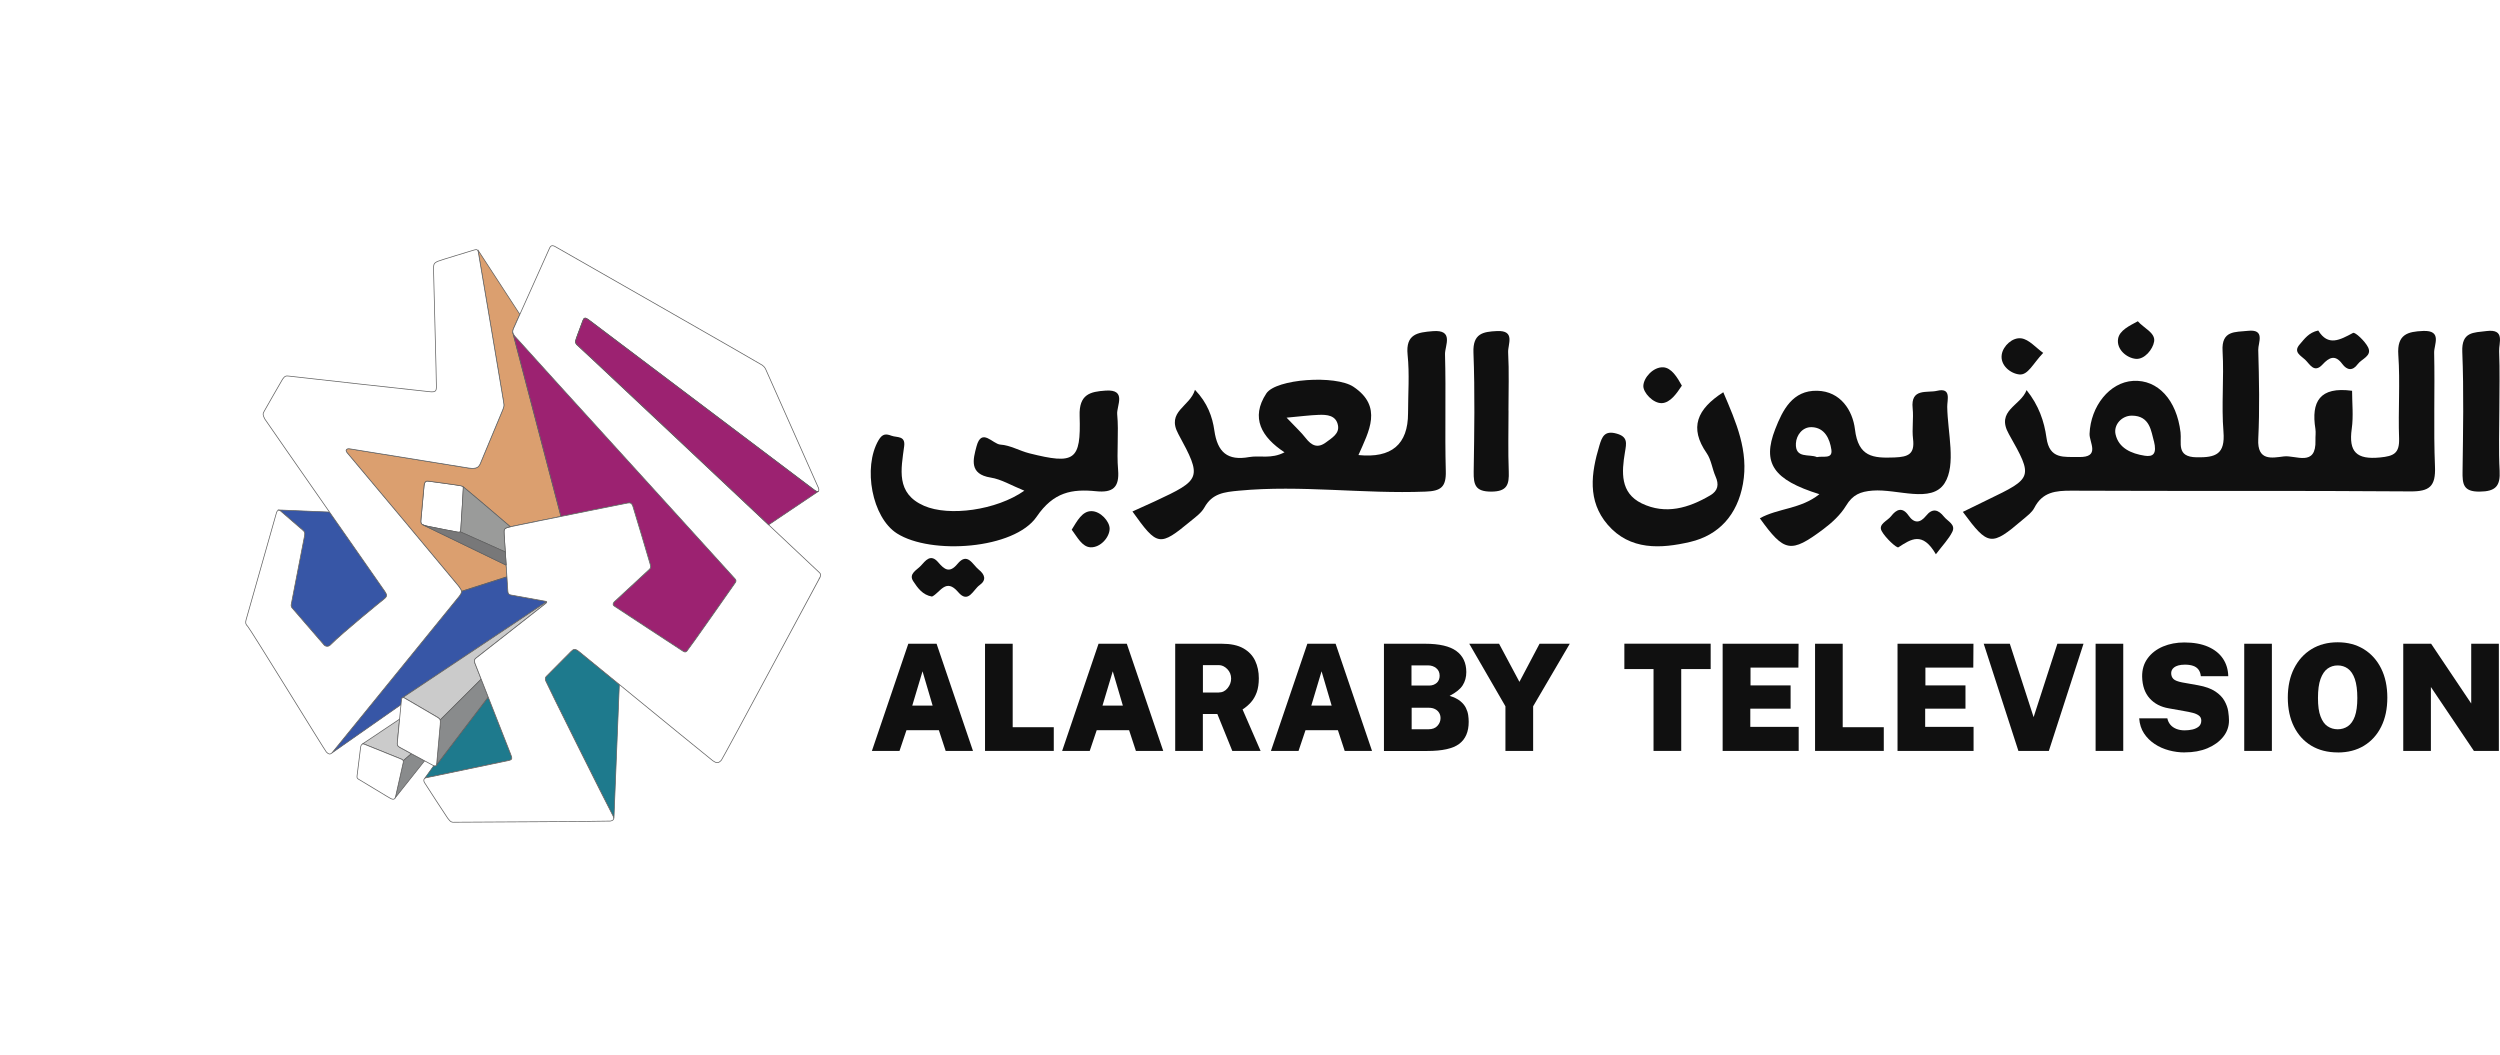 <svg width="173" height="73" viewBox="0 0 173 73" fill="none" xmlns="http://www.w3.org/2000/svg">
<g filter="url(#filter0_d_21469_15142)">
<path d="M27.192 52.629C27.098 52.652 21.645 53.788 21.49 53.821C21.447 53.83 21.412 53.846 21.387 53.867L21.43 53.806L22.021 52.986C22.032 52.99 22.043 52.993 22.052 52.995C22.103 53.01 22.138 53.005 22.164 52.987C22.164 52.987 22.164 52.987 22.165 52.986C22.177 52.977 22.187 52.964 22.194 52.948L25.783 48.235C26.469 49.979 27.291 52.068 27.312 52.124C27.446 52.467 27.49 52.562 27.191 52.628L27.192 52.629Z" fill="#1E7A8D" stroke="#5F5F5F" stroke-width="0.05"/>
<path d="M24.054 33.923C24.054 33.967 24.036 34.275 24.013 34.67C24.013 34.675 24.013 34.679 24.012 34.684C23.966 35.464 23.895 36.569 23.888 36.657C23.888 36.661 23.888 36.663 23.888 36.667C23.883 36.734 23.876 36.777 23.852 36.801C23.842 36.812 23.832 36.819 23.817 36.823C23.78 36.834 23.725 36.83 23.639 36.816C23.534 36.801 21.962 36.497 21.577 36.411C21.567 36.408 21.561 36.407 21.555 36.405C21.547 36.403 21.54 36.401 21.534 36.4C21.528 36.399 21.523 36.397 21.519 36.396C21.517 36.396 21.516 36.395 21.515 36.395C21.509 36.393 21.505 36.392 21.501 36.391C21.498 36.391 21.496 36.389 21.496 36.389C21.383 36.355 21.306 36.338 21.252 36.312C21.245 36.309 21.24 36.307 21.235 36.303C21.201 36.285 21.177 36.262 21.159 36.23C21.109 36.141 21.125 36.019 21.137 35.92L21.346 33.636C21.35 33.604 21.354 33.567 21.361 33.531C21.361 33.524 21.364 33.517 21.365 33.511C21.38 33.442 21.404 33.376 21.451 33.331H21.455C21.492 33.301 21.538 33.288 21.583 33.293C21.705 33.301 21.823 33.315 21.942 33.335C22.086 33.353 23.685 33.569 23.884 33.613C23.956 33.63 24 33.643 24.026 33.661C24.03 33.665 24.034 33.667 24.038 33.67C24.078 33.711 24.056 33.775 24.056 33.923H24.054Z" fill="white" stroke="#5F5F5F" stroke-width="0.05"/>
<path d="M30.818 35.737C30.795 35.743 30.771 35.747 30.748 35.751C30.213 35.86 29.692 35.966 29.22 36.06C28.673 36.172 28.194 36.271 27.842 36.343C27.838 36.343 27.834 36.344 27.831 36.345C27.685 36.375 27.561 36.402 27.462 36.422C27.453 36.423 27.444 36.426 27.434 36.428C27.43 36.429 27.426 36.43 27.422 36.43C27.398 36.436 27.376 36.44 27.356 36.445C27.355 36.445 27.353 36.445 27.351 36.445C27.337 36.449 27.325 36.451 27.314 36.453C27.052 36.228 26.789 36.003 26.526 35.779C26.526 35.779 26.505 35.759 26.502 35.758C25.683 35.054 24.859 34.358 24.032 33.669C24.027 33.665 24.023 33.663 24.019 33.66C23.994 33.641 23.949 33.627 23.878 33.613C23.679 33.569 22.08 33.352 21.936 33.334C21.817 33.314 21.697 33.299 21.577 33.292C21.532 33.287 21.486 33.3 21.449 33.329H21.445C21.398 33.375 21.372 33.442 21.359 33.51C21.358 33.517 21.356 33.523 21.355 33.53C21.347 33.567 21.343 33.602 21.34 33.636L21.131 35.92C21.119 36.018 21.103 36.141 21.153 36.229C21.172 36.261 21.195 36.284 21.228 36.302C21.228 36.302 21.241 36.309 21.246 36.311C23.172 37.243 25.098 38.174 27.025 39.106C27.044 39.389 27.061 39.665 27.077 39.914L23.927 40.923C23.92 40.824 23.856 40.72 23.735 40.565C23.586 40.372 16.199 31.526 16.038 31.354C15.972 31.285 15.945 31.226 15.945 31.177C15.945 31.166 15.947 31.155 15.949 31.146C15.97 31.069 16.069 31.031 16.197 31.055C16.358 31.082 24.127 32.344 24.445 32.389C24.721 32.428 24.894 32.409 25.008 32.35C25.185 32.259 25.23 32.074 25.322 31.863C25.349 31.802 26.603 28.805 26.731 28.489C26.805 28.315 26.843 28.212 26.859 28.13C26.879 28.026 26.864 27.953 26.843 27.808C26.776 27.388 25.139 17.663 25.094 17.441C25.089 17.419 25.084 17.399 25.078 17.382L25.088 17.326L27.972 21.755C27.728 22.3 27.555 22.682 27.537 22.728C27.493 22.827 27.472 22.908 27.487 22.993L27.477 22.998L30.814 35.735L30.818 35.737Z" fill="#DB9F6F" stroke="#5F5F5F" stroke-width="0.05"/>
<path d="M19.825 48.301L19.832 48.305C19.808 48.326 19.791 48.354 19.788 48.388C19.788 48.388 19.773 48.532 19.751 48.759L14.957 52.112C14.973 52.097 14.989 52.079 15.005 52.059C15.139 51.9 23.659 41.414 23.741 41.31C23.874 41.145 23.938 41.038 23.932 40.929V40.926L27.083 39.917C27.083 39.917 27.083 39.928 27.084 39.933C27.119 40.476 27.146 40.883 27.148 40.911C27.16 41.06 27.192 41.138 27.347 41.172C27.441 41.189 29.667 41.592 29.761 41.609C29.795 41.615 29.817 41.626 29.828 41.639L19.825 48.304V48.301Z" fill="#3756A6" stroke="#5F5F5F" stroke-width="0.05"/>
<path d="M34.858 47.369L34.485 56.607L34.467 56.599C34.457 56.512 34.4 56.411 34.345 56.31C33.973 55.623 29.82 47.293 29.759 47.109C29.699 46.926 29.759 46.849 29.821 46.788C29.883 46.727 31.419 45.179 31.519 45.081C31.697 44.914 31.78 44.854 32.084 45.102C32.114 45.127 33.324 46.115 34.858 47.369Z" fill="#1E7A8D" stroke="#5F5F5F" stroke-width="0.05"/>
<path d="M29.792 41.736C29.792 41.736 29.789 41.74 29.788 41.741C29.699 41.824 25.021 45.469 24.944 45.537C24.832 45.63 24.8 45.703 24.865 45.891C24.873 45.911 25.045 46.354 25.298 46.994L25.187 47.112L22.463 49.823C22.463 49.823 22.463 49.822 22.463 49.82C22.436 49.74 22.377 49.703 22.276 49.636C22.204 49.592 20.794 48.769 20.219 48.433C20.081 48.352 19.991 48.3 19.979 48.292C19.96 48.282 19.94 48.275 19.918 48.276C19.886 48.276 19.856 48.286 19.835 48.305L19.828 48.3L29.831 41.636C29.853 41.66 29.841 41.694 29.797 41.734L29.792 41.736Z" fill="#CBCBCB" stroke="#5F5F5F" stroke-width="0.05"/>
<path d="M25.785 48.235L22.195 52.948C22.212 52.914 22.218 52.868 22.224 52.817C22.224 52.81 22.226 52.794 22.229 52.769C22.229 52.769 22.229 52.769 22.229 52.767C22.23 52.748 22.233 52.724 22.236 52.694C22.236 52.694 22.236 52.694 22.236 52.693C22.284 52.166 22.463 50.186 22.467 50.108C22.482 49.967 22.481 49.882 22.461 49.822L25.184 47.111L25.297 46.998C25.408 47.28 25.533 47.599 25.668 47.94C25.698 48.017 25.729 48.095 25.76 48.175C25.768 48.195 25.776 48.215 25.784 48.237L25.785 48.235Z" fill="#898B8C" stroke="#5F5F5F" stroke-width="0.05"/>
<path d="M20.471 52.157L19.897 52.65C19.894 52.641 19.891 52.635 19.889 52.627C19.875 52.59 19.847 52.56 19.81 52.547L17.188 51.486C17.17 51.481 17.151 51.477 17.133 51.477C17.108 51.477 17.084 51.483 17.062 51.495L19.65 49.766C19.576 50.525 19.499 51.322 19.497 51.362C19.479 51.555 19.497 51.605 19.646 51.705C19.67 51.722 20.035 51.92 20.468 52.155L20.471 52.157Z" fill="#CBCBCB" stroke="#5F5F5F" stroke-width="0.05"/>
<path d="M21.38 52.65L19.32 55.245C19.346 55.205 19.363 55.149 19.381 55.08C19.425 54.903 19.883 52.864 19.898 52.781C19.908 52.737 19.906 52.691 19.894 52.648L20.468 52.155C20.768 52.319 21.104 52.5 21.379 52.648L21.38 52.65Z" fill="#898B8C" stroke="#5F5F5F" stroke-width="0.05"/>
<path d="M42.936 40.204C42.932 40.237 42.916 40.277 42.885 40.324C42.824 40.412 39.647 44.952 39.542 45.05C39.511 45.08 39.482 45.099 39.456 45.108C39.45 45.111 39.446 45.112 39.442 45.112C39.392 45.125 39.341 45.104 39.263 45.057C39.085 44.957 34.669 42.038 34.562 41.973C34.428 41.894 34.368 41.802 34.523 41.636C34.572 41.581 35.839 40.417 36.518 39.79C36.55 39.761 36.582 39.731 36.612 39.703C36.796 39.532 36.919 39.418 36.937 39.401C37.054 39.285 37.043 39.235 36.993 39.03C36.959 38.898 35.849 35.173 35.806 35.057C35.723 34.803 35.612 34.779 35.445 34.809C35.402 34.815 34.217 35.053 32.759 35.346C32.141 35.471 31.473 35.606 30.821 35.738L27.484 23.002L27.494 22.996C27.507 23.073 27.548 23.154 27.627 23.257C27.665 23.307 28.932 24.705 30.719 26.673C35.154 31.559 42.803 39.965 42.882 40.063C42.921 40.111 42.944 40.152 42.939 40.204H42.936Z" fill="#9C2271" stroke="#5F5F5F" stroke-width="0.05"/>
<path d="M18.75 41.222C18.737 41.299 18.675 41.377 18.535 41.483C18.512 41.5 15.727 43.752 14.855 44.634C14.792 44.698 14.706 44.73 14.615 44.722C14.527 44.714 14.446 44.668 14.395 44.595L14.392 44.591L12.197 42.051C12.175 42.019 12.16 41.983 12.152 41.945C12.142 41.906 12.142 41.866 12.15 41.826C12.276 41.179 12.863 38.157 13.031 37.29C13.056 37.163 13.072 37.083 13.076 37.062C13.095 36.964 13.093 36.883 13.058 36.813C13.058 36.812 13.058 36.81 13.057 36.809C13.041 36.777 13.018 36.747 12.987 36.719C12.907 36.647 11.473 35.402 11.4 35.346C11.36 35.316 11.322 35.303 11.288 35.303L11.273 35.288L14.804 35.435C15.146 35.924 15.484 36.409 15.81 36.877C17.336 39.066 18.592 40.868 18.625 40.915C18.708 41.042 18.763 41.13 18.75 41.219V41.222Z" fill="#3756A6" stroke="#5F5F5F" stroke-width="0.05"/>
<path d="M48.714 40.005C48.641 40.13 42.015 52.497 41.921 52.603C41.709 52.836 41.583 52.82 41.327 52.643C41.219 52.569 37.54 49.563 34.857 47.368C33.323 46.113 32.115 45.126 32.084 45.102C31.778 44.853 31.694 44.914 31.518 45.08C31.418 45.179 29.881 46.727 29.821 46.788C29.759 46.848 29.698 46.925 29.759 47.109C29.819 47.293 33.972 55.623 34.344 56.309C34.399 56.41 34.456 56.512 34.467 56.598C34.48 56.7 34.43 56.782 34.243 56.818C34.088 56.847 23.67 56.893 23.56 56.898C23.238 56.916 23.193 56.898 22.978 56.616C22.905 56.521 21.451 54.282 21.38 54.164C21.326 54.074 21.311 53.982 21.349 53.914L21.376 53.879C21.376 53.879 21.376 53.878 21.377 53.878C21.38 53.874 21.383 53.872 21.387 53.87C21.412 53.848 21.447 53.832 21.491 53.822C21.647 53.79 27.098 52.653 27.192 52.631C27.492 52.565 27.447 52.47 27.314 52.127C27.291 52.07 26.471 49.982 25.785 48.238C25.777 48.217 25.769 48.196 25.761 48.176C25.73 48.096 25.699 48.018 25.669 47.941C25.536 47.602 25.409 47.282 25.299 46.999C25.299 46.998 25.297 46.997 25.297 46.995C25.045 46.354 24.872 45.912 24.863 45.891C24.799 45.701 24.832 45.63 24.943 45.537C25.02 45.47 29.698 41.825 29.787 41.741C29.788 41.74 29.79 41.738 29.791 41.737C29.834 41.696 29.846 41.661 29.825 41.638C29.814 41.625 29.791 41.614 29.757 41.609C29.663 41.591 27.438 41.188 27.343 41.171C27.19 41.137 27.156 41.06 27.144 40.91C27.141 40.882 27.116 40.475 27.081 39.932C27.081 39.927 27.081 39.921 27.079 39.916C27.063 39.667 27.046 39.389 27.027 39.108C27.027 39.1 27.026 39.093 27.026 39.085C27.02 39.016 27.016 38.949 27.012 38.88C27.009 38.838 27.007 38.796 27.004 38.754C27.001 38.708 26.997 38.661 26.994 38.615C26.992 38.581 26.989 38.548 26.988 38.514C26.985 38.484 26.984 38.455 26.982 38.425C26.98 38.39 26.977 38.355 26.974 38.321C26.972 38.283 26.969 38.244 26.966 38.206C26.966 38.203 26.966 38.199 26.966 38.197C26.959 38.082 26.951 37.972 26.945 37.868C26.942 37.834 26.941 37.802 26.938 37.771C26.934 37.705 26.93 37.643 26.926 37.583C26.904 37.248 26.89 37.023 26.888 37C26.872 36.657 26.845 36.567 27.226 36.474C27.241 36.47 27.269 36.463 27.312 36.455C27.323 36.453 27.335 36.45 27.349 36.447C27.352 36.447 27.353 36.447 27.354 36.447C27.374 36.442 27.396 36.438 27.42 36.432C27.424 36.432 27.428 36.431 27.432 36.43C27.442 36.427 27.451 36.426 27.461 36.424C27.558 36.404 27.683 36.378 27.83 36.347C27.834 36.346 27.838 36.345 27.84 36.345C28.192 36.272 28.672 36.173 29.218 36.062C29.69 35.966 30.211 35.861 30.746 35.753C30.769 35.749 30.793 35.743 30.816 35.739C31.467 35.607 32.135 35.472 32.754 35.348C34.212 35.055 35.397 34.816 35.44 34.81C35.607 34.782 35.718 34.805 35.801 35.059C35.844 35.175 36.956 38.898 36.988 39.031C37.038 39.235 37.049 39.285 36.932 39.403C36.914 39.42 36.791 39.535 36.607 39.704C36.577 39.732 36.545 39.762 36.513 39.792C35.834 40.419 34.568 41.584 34.518 41.637C34.364 41.803 34.425 41.895 34.557 41.975C34.666 42.039 39.081 44.959 39.258 45.059C39.336 45.106 39.387 45.126 39.437 45.114C39.441 45.114 39.447 45.111 39.45 45.11C39.477 45.1 39.506 45.083 39.537 45.052C39.643 44.953 42.819 40.413 42.88 40.325C42.911 40.279 42.927 40.24 42.931 40.205C42.937 40.155 42.914 40.112 42.875 40.065C42.795 39.966 35.147 31.56 30.711 26.676C28.924 24.708 27.657 23.309 27.619 23.259C27.54 23.157 27.5 23.076 27.486 22.999C27.471 22.914 27.493 22.833 27.536 22.734C27.556 22.688 27.727 22.306 27.971 21.762C28.673 20.193 29.98 17.278 30.033 17.163C30.082 17.066 30.136 17 30.227 17C30.299 17.005 30.367 17.03 30.427 17.069C30.654 17.201 44.562 25.133 44.751 25.271C44.94 25.409 44.979 25.537 45.035 25.663C45.073 25.757 48.594 33.659 48.639 33.77C48.664 33.832 48.683 33.956 48.628 34.001L48.616 34.009C48.57 34.035 48.484 34.016 48.331 33.902C48.216 33.815 32.781 22.165 32.699 22.11C32.602 22.043 32.524 21.999 32.459 22.02C32.412 22.034 32.373 22.082 32.338 22.176C32.094 22.835 31.844 23.482 31.828 23.593C31.81 23.704 31.844 23.762 31.904 23.84C31.911 23.84 32.35 24.248 33.082 24.934C35.558 27.252 41.389 32.741 45.188 36.316C47.174 38.186 48.605 39.532 48.707 39.627C48.846 39.765 48.78 39.884 48.707 40.009L48.714 40.005Z" fill="white" stroke="#5F5F5F" stroke-width="0.05"/>
<path d="M19.901 52.783C19.885 52.865 19.428 54.904 19.384 55.082C19.366 55.151 19.349 55.207 19.323 55.247C19.319 55.252 19.315 55.257 19.311 55.263C19.311 55.266 19.308 55.267 19.307 55.268C19.307 55.27 19.304 55.271 19.304 55.271C19.257 55.32 19.183 55.325 19.047 55.264C18.963 55.232 16.924 53.978 16.824 53.93C16.724 53.874 16.691 53.819 16.707 53.703C16.724 53.587 16.929 51.876 16.947 51.772C16.963 51.612 16.997 51.556 17.046 51.512H17.048C17.048 51.512 17.06 51.502 17.067 51.498C17.088 51.486 17.112 51.479 17.137 51.481C17.156 51.481 17.173 51.485 17.192 51.49L19.815 52.55C19.851 52.564 19.879 52.594 19.893 52.63C19.895 52.638 19.898 52.645 19.901 52.653C19.912 52.696 19.914 52.741 19.905 52.785L19.901 52.783Z" fill="white" stroke="#5F5F5F" stroke-width="0.05"/>
<path d="M22.465 50.108C22.461 50.186 22.282 52.167 22.233 52.693C22.233 52.693 22.233 52.693 22.233 52.694C22.231 52.724 22.228 52.748 22.227 52.767V52.769C22.224 52.794 22.223 52.81 22.221 52.817C22.216 52.868 22.209 52.914 22.193 52.948L22.165 52.986C22.165 52.986 22.164 52.986 22.163 52.987C22.139 53.005 22.104 53.01 22.052 52.995C22.042 52.993 22.032 52.99 22.021 52.986C22.002 52.979 21.983 52.97 21.96 52.96C21.939 52.95 21.697 52.821 21.38 52.648C21.103 52.5 20.769 52.319 20.469 52.155C20.035 51.92 19.67 51.72 19.647 51.706C19.498 51.607 19.48 51.557 19.498 51.362C19.5 51.323 19.577 50.525 19.651 49.766C19.688 49.388 19.724 49.017 19.748 48.757C19.77 48.531 19.785 48.385 19.785 48.385C19.789 48.352 19.805 48.323 19.829 48.303C19.852 48.284 19.88 48.273 19.913 48.275C19.934 48.275 19.954 48.28 19.973 48.291C19.987 48.299 20.076 48.35 20.213 48.431C20.79 48.768 22.198 49.59 22.27 49.635C22.37 49.701 22.43 49.737 22.457 49.819C22.457 49.819 22.457 49.82 22.457 49.821C22.477 49.882 22.477 49.966 22.464 50.106L22.465 50.108Z" fill="white" stroke="#5F5F5F" stroke-width="0.05"/>
<path d="M26.864 28.132C26.848 28.214 26.81 28.317 26.736 28.491C26.608 28.807 25.354 31.805 25.327 31.866C25.237 32.076 25.191 32.261 25.013 32.352C24.897 32.411 24.726 32.43 24.45 32.391C24.131 32.346 16.361 31.085 16.202 31.058C16.074 31.035 15.975 31.073 15.954 31.148C15.952 31.158 15.95 31.169 15.95 31.179C15.95 31.228 15.977 31.287 16.043 31.356C16.203 31.528 23.589 40.374 23.74 40.567C23.861 40.723 23.925 40.825 23.931 40.925V40.928C23.938 41.039 23.873 41.144 23.74 41.309C23.657 41.413 15.137 51.899 15.005 52.058C14.988 52.079 14.972 52.096 14.956 52.111C14.956 52.112 14.953 52.114 14.952 52.114C14.835 52.223 14.73 52.191 14.582 52.037C14.479 51.93 9.307 43.5 9.134 43.334C9.017 43.223 8.962 43.112 9.029 42.892C9.061 42.781 11.105 35.568 11.129 35.492C11.166 35.37 11.221 35.306 11.29 35.305C11.323 35.305 11.361 35.318 11.401 35.348C11.474 35.403 12.909 36.649 12.988 36.72C13.019 36.749 13.043 36.778 13.058 36.811C13.058 36.811 13.059 36.813 13.059 36.815C13.093 36.885 13.096 36.966 13.077 37.063C13.073 37.084 13.057 37.165 13.033 37.292C12.864 38.159 12.277 41.179 12.152 41.828C12.143 41.867 12.143 41.907 12.153 41.947C12.161 41.984 12.177 42.021 12.199 42.053L14.393 44.593L14.396 44.597C14.446 44.67 14.528 44.717 14.617 44.724C14.706 44.732 14.793 44.699 14.856 44.636C15.727 43.754 18.514 41.501 18.537 41.484C18.675 41.379 18.739 41.301 18.751 41.224C18.764 41.135 18.709 41.047 18.627 40.92C18.594 40.873 17.338 39.071 15.812 36.882C15.484 36.414 15.147 35.929 14.805 35.44C12.642 32.337 10.36 29.059 10.33 29.003C10.181 28.721 10.175 28.639 10.286 28.451C10.353 28.335 11.489 26.337 11.555 26.238C11.704 26.022 11.793 25.995 11.999 26.027C12.172 26.056 21.623 27.101 21.79 27.112C22.122 27.135 22.188 27.057 22.2 26.824C22.21 26.531 21.996 18.752 22.001 18.647C22.012 18.293 21.994 18.215 22.311 18.077C22.438 18.016 24.694 17.337 24.822 17.297H24.823C24.862 17.284 24.903 17.277 24.943 17.274C25.01 17.274 25.055 17.305 25.083 17.387C25.09 17.404 25.095 17.423 25.099 17.446C25.144 17.668 26.78 27.393 26.848 27.813C26.869 27.958 26.884 28.031 26.864 28.135V28.132Z" fill="white" stroke="#5F5F5F" stroke-width="0.05"/>
<path d="M48.621 34.008L45.193 36.313C41.394 32.739 35.563 27.25 33.087 24.932C32.355 24.245 31.916 23.838 31.91 23.838C31.848 23.759 31.815 23.7 31.833 23.59C31.849 23.48 32.1 22.833 32.343 22.173C32.378 22.079 32.417 22.032 32.465 22.017C32.529 21.997 32.607 22.04 32.704 22.107C32.787 22.163 48.221 33.812 48.337 33.9C48.488 34.013 48.575 34.032 48.621 34.006V34.008Z" fill="#9C2271" stroke="#5F5F5F" stroke-width="0.05"/>
<path d="M26.889 36.999C26.891 37.022 26.905 37.248 26.927 37.583C26.931 37.642 26.935 37.706 26.939 37.77C26.942 37.801 26.943 37.834 26.946 37.868C26.953 37.972 26.961 38.082 26.967 38.196C26.249 37.874 25.533 37.553 24.815 37.231C24.537 37.107 24.261 36.984 23.984 36.86C23.938 36.84 23.893 36.819 23.848 36.799C23.872 36.775 23.879 36.731 23.884 36.665C23.884 36.661 23.884 36.659 23.884 36.655C23.892 36.567 23.962 35.462 24.008 34.682C24.008 34.677 24.008 34.673 24.009 34.667C24.032 34.273 24.05 33.965 24.05 33.921C24.05 33.773 24.071 33.709 24.031 33.668C24.858 34.357 25.682 35.051 26.501 35.756C26.504 35.758 26.523 35.775 26.526 35.776C26.788 36.002 27.051 36.226 27.314 36.452C27.27 36.461 27.241 36.468 27.227 36.471C26.845 36.564 26.873 36.653 26.889 36.996V36.999Z" fill="#9A9B9A" stroke="#5F5F5F" stroke-width="0.05"/>
<path d="M27.029 39.108C25.101 38.176 23.176 37.245 21.25 36.313C21.305 36.339 21.382 36.357 21.494 36.391C21.494 36.391 21.497 36.391 21.499 36.392C21.503 36.393 21.507 36.395 21.513 36.396C21.514 36.396 21.515 36.396 21.517 36.397C21.521 36.399 21.526 36.4 21.532 36.401C21.538 36.404 21.546 36.405 21.553 36.407C21.558 36.408 21.565 36.409 21.575 36.412C21.96 36.498 23.532 36.803 23.637 36.817C23.723 36.831 23.778 36.835 23.815 36.824C23.83 36.82 23.842 36.813 23.85 36.803C23.896 36.823 23.94 36.843 23.986 36.863C24.263 36.987 24.54 37.11 24.817 37.235C25.535 37.556 26.252 37.878 26.97 38.199C26.97 38.202 26.97 38.206 26.97 38.209C26.972 38.246 26.975 38.284 26.978 38.323C26.98 38.357 26.983 38.392 26.986 38.428C26.987 38.457 26.99 38.487 26.991 38.517C26.994 38.55 26.995 38.584 26.998 38.618C27 38.664 27.005 38.711 27.007 38.757C27.01 38.799 27.013 38.841 27.015 38.883C27.021 38.952 27.025 39.019 27.029 39.088C27.029 39.096 27.029 39.104 27.03 39.111L27.029 39.108Z" fill="#787879" stroke="#5F5F5F" stroke-width="0.05"/>
</g>
<path d="M60.336 51.963L62.855 44.547H64.811L67.33 51.963H65.44L64.969 50.528H62.728L62.246 51.963H60.336ZM63.129 48.826H64.537L63.839 46.454L63.129 48.826Z" fill="#101010"/>
<path d="M68.164 44.547H70.078V50.323H72.921V51.963H68.164V44.547Z" fill="#101010"/>
<path d="M73.5 51.963L76.019 44.547H77.975L80.495 51.963H78.604L78.133 50.528H75.892L75.41 51.963H73.5ZM76.293 48.826H77.701L77.003 46.454L76.293 48.826Z" fill="#101010"/>
<path d="M87.239 51.963H85.275L84.241 49.41H83.238V51.963H81.324V44.547H84.549C85.167 44.547 85.661 44.651 86.039 44.864C86.413 45.077 86.687 45.363 86.856 45.723C87.026 46.083 87.111 46.489 87.111 46.938C87.111 47.317 87.061 47.642 86.965 47.909C86.868 48.176 86.733 48.408 86.567 48.597C86.397 48.787 86.204 48.953 85.985 49.093L87.235 51.967L87.239 51.963ZM84.337 47.92C84.584 47.92 84.789 47.82 84.951 47.619C85.113 47.417 85.194 47.197 85.194 46.957C85.194 46.702 85.105 46.481 84.928 46.299C84.75 46.118 84.553 46.025 84.337 46.025H83.242V47.924H84.337V47.92Z" fill="#101010"/>
<path d="M87.949 51.963L90.469 44.547H92.424L94.944 51.963H93.053L92.583 50.528H90.341L89.859 51.963H87.949ZM90.742 48.826H92.15L91.452 46.454L90.742 48.826Z" fill="#101010"/>
<path d="M95.769 51.963V44.547H98.613C99.608 44.547 100.33 44.717 100.785 45.054C101.24 45.39 101.468 45.874 101.468 46.508C101.468 46.849 101.387 47.154 101.221 47.417C101.055 47.681 100.754 47.924 100.314 48.153C100.627 48.249 100.87 48.369 101.051 48.516C101.232 48.663 101.36 48.822 101.441 48.988C101.522 49.154 101.576 49.321 101.599 49.487C101.622 49.654 101.634 49.804 101.634 49.948C101.634 50.64 101.414 51.147 100.978 51.476C100.542 51.805 99.805 51.967 98.771 51.967H95.769V51.963ZM97.683 47.441H98.887C99.002 47.441 99.103 47.425 99.195 47.39C99.284 47.356 99.361 47.309 99.427 47.251C99.493 47.193 99.539 47.12 99.573 47.035C99.608 46.949 99.624 46.86 99.624 46.764C99.624 46.539 99.546 46.365 99.388 46.237C99.234 46.11 99.041 46.044 98.814 46.044H97.675V47.441H97.683ZM97.683 50.466H98.841C99.122 50.466 99.334 50.385 99.473 50.226C99.616 50.068 99.685 49.89 99.685 49.696C99.685 49.561 99.654 49.437 99.589 49.329C99.523 49.22 99.431 49.135 99.311 49.073C99.192 49.011 99.053 48.977 98.891 48.977H97.687V50.466H97.683Z" fill="#101010"/>
<path d="M108.628 44.547L106.093 48.876V51.963H104.176V48.876L101.672 44.547H103.736L105.144 47.185L106.537 44.547H108.628Z" fill="#101010"/>
<path d="M112.406 46.299V44.543H118.378V46.299H116.341V51.963H114.424V46.299H112.406Z" fill="#101010"/>
<path d="M119.207 51.963V44.547H124.462L124.45 46.199H121.136V47.429H123.91V49.038H121.121V50.3H124.469V51.963H119.207Z" fill="#101010"/>
<path d="M125.602 44.547H127.515V50.323H130.358V51.963H125.602V44.547Z" fill="#101010"/>
<path d="M131.309 51.963V44.547H136.563L136.552 46.199H133.238V47.429H136.011V49.038H133.222V50.3H136.571V51.963H131.309Z" fill="#101010"/>
<path d="M144.179 44.547L141.78 51.963H139.673L137.273 44.547H139.079L140.726 49.627L142.37 44.547H144.179Z" fill="#101010"/>
<path d="M145.016 44.547H146.929V51.963H145.016V44.547Z" fill="#101010"/>
<path d="M151.183 52.068C150.817 52.068 150.454 52.021 150.095 51.925C149.736 51.828 149.405 51.685 149.108 51.487C148.811 51.29 148.56 51.046 148.367 50.752C148.174 50.458 148.062 50.11 148.031 49.708H149.98C150.014 49.882 150.088 50.029 150.192 50.153C150.296 50.276 150.431 50.369 150.601 50.439C150.767 50.505 150.959 50.54 151.175 50.54C151.372 50.54 151.557 50.52 151.735 50.478C151.909 50.435 152.051 50.365 152.163 50.269C152.271 50.172 152.329 50.037 152.329 49.863C152.329 49.712 152.271 49.596 152.159 49.514C152.047 49.433 151.901 49.367 151.723 49.325C151.546 49.282 151.357 49.24 151.16 49.209L150.072 49.015C149.528 48.922 149.088 48.694 148.757 48.327C148.425 47.959 148.251 47.46 148.236 46.83C148.228 46.331 148.359 45.905 148.622 45.549C148.884 45.193 149.239 44.926 149.682 44.737C150.126 44.551 150.616 44.458 151.156 44.458C151.804 44.458 152.356 44.559 152.804 44.756C153.251 44.953 153.594 45.228 153.83 45.58C154.065 45.932 154.185 46.338 154.196 46.795H152.298C152.279 46.601 152.221 46.45 152.132 46.331C152.04 46.214 151.916 46.125 151.762 46.075C151.608 46.021 151.419 45.994 151.199 45.994C151.013 45.994 150.863 46.013 150.74 46.048C150.616 46.083 150.52 46.129 150.446 46.187C150.373 46.245 150.323 46.307 150.292 46.373C150.261 46.443 150.246 46.508 150.246 46.578C150.246 46.744 150.296 46.88 150.4 46.984C150.5 47.085 150.705 47.166 151.01 47.224L152.101 47.418C152.611 47.51 153.008 47.654 153.297 47.847C153.587 48.04 153.799 48.257 153.934 48.501C154.069 48.745 154.158 48.984 154.192 49.224C154.227 49.464 154.246 49.677 154.246 49.859C154.246 50.28 154.111 50.656 153.845 50.988C153.579 51.321 153.216 51.584 152.757 51.778C152.298 51.971 151.777 52.064 151.195 52.064L151.183 52.068Z" fill="#101010"/>
<path d="M155.301 44.547H157.214V51.963H155.301V44.547Z" fill="#101010"/>
<path d="M161.769 52.068C161.063 52.068 160.454 51.909 159.937 51.599C159.42 51.286 159.022 50.845 158.741 50.28C158.459 49.712 158.316 49.042 158.316 48.276C158.316 47.51 158.459 46.829 158.749 46.257C159.038 45.684 159.439 45.239 159.956 44.922C160.473 44.605 161.079 44.446 161.769 44.446C162.46 44.446 163.058 44.605 163.575 44.922C164.088 45.239 164.489 45.684 164.775 46.257C165.06 46.829 165.203 47.503 165.203 48.276C165.203 49.05 165.064 49.712 164.782 50.28C164.501 50.849 164.103 51.29 163.59 51.603C163.077 51.917 162.468 52.072 161.769 52.072V52.068ZM161.769 50.466C162.032 50.466 162.267 50.396 162.471 50.257C162.676 50.118 162.838 49.89 162.954 49.576C163.069 49.259 163.127 48.833 163.127 48.303C163.127 47.773 163.069 47.313 162.954 46.984C162.838 46.655 162.676 46.416 162.471 46.268C162.267 46.121 162.032 46.048 161.769 46.048C161.507 46.048 161.272 46.121 161.067 46.268C160.863 46.416 160.701 46.655 160.581 46.984C160.461 47.313 160.404 47.754 160.404 48.303C160.404 48.853 160.461 49.263 160.581 49.576C160.701 49.893 160.859 50.122 161.067 50.257C161.272 50.396 161.507 50.466 161.769 50.466Z" fill="#101010"/>
<path d="M171.008 44.547H172.921V51.963H171.193L168.218 47.541V51.963H166.305V44.547H168.234L171.008 48.682V44.547Z" fill="#101010"/>
<path d="M135.824 35.425C136.407 35.143 136.97 34.86 137.541 34.586C140.67 33.077 140.712 33.042 139.015 30.04C138.085 28.396 139.837 28.09 140.238 26.995C141.086 28.051 141.461 29.166 141.615 30.287C141.823 31.812 142.834 31.603 143.853 31.626C145.369 31.661 144.574 30.612 144.597 30.02C144.674 28.102 145.986 26.454 147.61 26.357C149.323 26.256 150.627 27.676 150.893 29.916C150.982 30.659 150.577 31.622 152.001 31.645C153.332 31.669 153.988 31.436 153.864 29.881C153.714 28.028 153.91 26.152 153.802 24.295C153.717 22.848 154.686 22.991 155.546 22.894C156.788 22.755 156.256 23.73 156.271 24.214C156.329 26.268 156.372 28.33 156.271 30.384C156.194 31.92 157.217 31.688 158.038 31.584C158.856 31.479 160.295 32.349 160.23 30.45C160.222 30.195 160.264 29.931 160.226 29.68C159.925 27.8 160.519 26.736 162.764 27.042C162.764 27.893 162.865 28.798 162.741 29.668C162.514 31.278 163.077 31.816 164.697 31.657C165.662 31.564 166.051 31.363 166.017 30.334C165.947 28.407 166.098 26.473 165.963 24.55C165.866 23.134 166.615 22.945 167.687 22.902C169.018 22.848 168.432 23.861 168.443 24.392C168.501 27.026 168.393 29.665 168.501 32.295C168.555 33.661 168.123 34.017 166.788 34.005C158.976 33.943 151.16 33.994 143.347 33.955C142.248 33.951 141.341 34.044 140.778 35.139C140.612 35.464 140.269 35.708 139.975 35.959C137.799 37.82 137.58 37.793 135.828 35.421L135.824 35.425ZM149.049 30.531C148.86 29.885 148.799 28.759 147.518 28.763C146.819 28.763 146.252 29.401 146.395 30.048C146.603 31.007 147.487 31.394 148.42 31.537C148.999 31.626 149.269 31.402 149.053 30.531H149.049Z" fill="#101010"/>
<path d="M78.375 35.39C78.992 35.107 79.455 34.902 79.918 34.69C83.124 33.196 83.201 33.084 81.542 30.035C80.686 28.461 82.345 28.155 82.692 26.975C83.564 27.884 83.9 28.848 84.034 29.796C84.251 31.297 84.945 31.9 86.442 31.629C87.175 31.498 87.962 31.784 88.888 31.3C87.302 30.256 86.519 28.917 87.63 27.227C88.298 26.213 92.422 25.935 93.66 26.766C95.709 28.14 94.729 29.846 94.004 31.49C96.293 31.722 97.437 30.756 97.437 28.592C97.437 27.242 97.545 25.884 97.406 24.55C97.26 23.103 98.112 23.002 99.142 22.917C100.643 22.789 99.983 23.938 99.995 24.503C100.068 27.2 99.976 29.9 100.049 32.597C100.08 33.703 99.713 33.982 98.641 34.02C94.339 34.191 90.041 33.548 85.732 33.955C84.713 34.051 83.888 34.14 83.344 35.119C83.136 35.494 82.738 35.777 82.395 36.059C80.238 37.839 80.096 37.815 78.367 35.398L78.375 35.39ZM89.031 28.902C89.675 29.583 90.049 29.919 90.354 30.314C90.759 30.836 91.18 31.049 91.77 30.604C92.175 30.299 92.696 30.008 92.588 29.436C92.457 28.732 91.82 28.685 91.241 28.709C90.635 28.732 90.03 28.809 89.031 28.902Z" fill="#101010"/>
<path d="M70.89 33.958C69.98 33.591 69.293 33.165 68.56 33.049C67.044 32.809 67.337 31.784 67.576 30.887C67.931 29.564 68.695 30.736 69.231 30.767C69.91 30.809 70.555 31.2 71.234 31.37C74.362 32.152 74.81 31.892 74.71 28.786C74.659 27.277 75.443 27.103 76.511 27.029C78.001 26.929 77.256 28.097 77.31 28.666C77.43 29.939 77.264 31.239 77.372 32.511C77.476 33.746 76.993 34.109 75.848 33.993C74.177 33.827 72.904 34.044 71.735 35.757C70.196 38.005 64.432 38.415 62.071 36.914C60.343 35.815 59.698 32.349 60.794 30.465C61.072 29.989 61.322 30.016 61.697 30.155C62.067 30.291 62.665 30.136 62.569 30.875C62.36 32.469 61.971 34.14 63.946 35.003C65.666 35.754 68.95 35.316 70.886 33.955L70.89 33.958Z" fill="#101010"/>
<path d="M125.902 34.198C122.707 33.2 121.928 32.051 122.846 29.695C123.359 28.375 124.046 26.998 125.755 27.041C127.375 27.079 128.205 28.41 128.363 29.71C128.594 31.625 129.613 31.714 131.098 31.656C132.055 31.617 132.51 31.428 132.383 30.376C132.298 29.679 132.429 28.96 132.356 28.259C132.202 26.828 133.367 27.207 134.038 27.045C135.06 26.797 134.74 27.687 134.748 28.151C134.775 29.946 135.381 32.155 134.567 33.436C133.66 34.859 131.299 33.815 129.582 33.95C128.733 34.016 128.205 34.237 127.75 34.991C127.364 35.629 126.766 36.179 126.16 36.631C123.915 38.306 123.475 38.218 121.781 35.865C123.047 35.161 124.613 35.235 125.902 34.198ZM125.724 31.633C126.148 31.536 126.831 31.795 126.731 31.114C126.623 30.38 126.276 29.582 125.361 29.559C124.729 29.544 124.308 30.113 124.277 30.677C124.216 31.765 125.211 31.397 125.724 31.629V31.633Z" fill="#101010"/>
<path d="M119.252 27.145C120.143 29.231 121.022 31.208 120.61 33.494C120.224 35.618 118.958 37.034 116.956 37.502C114.95 37.97 112.797 38.109 111.246 36.303C109.838 34.662 110.104 32.74 110.679 30.828C110.861 30.221 111.038 29.78 111.852 30.001C112.666 30.221 112.55 30.674 112.446 31.297C112.219 32.662 112.103 34.105 113.611 34.837C115.255 35.63 116.852 35.161 118.353 34.276C118.889 33.958 118.966 33.529 118.715 32.968C118.484 32.442 118.418 31.815 118.102 31.358C116.879 29.598 117.431 28.31 119.248 27.145H119.252Z" fill="#101010"/>
<path d="M172.955 28.341C172.955 29.749 172.897 31.161 172.974 32.566C173.032 33.637 172.704 34.009 171.589 34.02C170.444 34.032 170.397 33.482 170.409 32.608C170.444 29.854 170.501 27.099 170.39 24.348C170.332 22.944 171.177 23.021 172.064 22.909C173.376 22.743 172.916 23.729 172.94 24.306C172.994 25.648 172.955 26.995 172.955 28.341Z" fill="#101010"/>
<path d="M104.39 28.407C104.39 29.811 104.351 31.219 104.406 32.623C104.44 33.529 104.297 34.016 103.194 34.02C102.095 34.02 101.967 33.556 101.979 32.643C102.021 29.896 102.068 27.145 101.963 24.398C101.913 23.068 102.631 22.956 103.591 22.909C104.888 22.847 104.336 23.834 104.363 24.379C104.436 25.718 104.386 27.06 104.386 28.403L104.39 28.407Z" fill="#101010"/>
<path d="M64.491 41.281C63.847 41.177 63.499 40.682 63.199 40.225C62.855 39.707 63.442 39.451 63.716 39.157C64.04 38.809 64.391 38.283 64.927 38.914C65.336 39.389 65.695 39.703 66.254 39.026C66.952 38.175 67.3 39.076 67.732 39.42C68.137 39.745 68.295 40.132 67.786 40.492C67.346 40.802 67.014 41.807 66.308 40.976C65.448 39.958 65.062 41.018 64.491 41.285V41.281Z" fill="#101010"/>
<path d="M133.96 38.35C133.038 36.764 132.255 37.297 131.368 37.874C131.256 37.947 130.465 37.22 130.21 36.744C129.956 36.268 130.608 36.048 130.862 35.723C131.225 35.247 131.642 35.054 132.07 35.673C132.463 36.241 132.876 36.199 133.285 35.692C133.733 35.131 134.142 35.274 134.523 35.754C134.778 36.075 135.353 36.292 135.098 36.806C134.851 37.305 134.439 37.723 133.964 38.354L133.96 38.35Z" fill="#101010"/>
<path d="M160.423 22.871C161.106 23.985 161.92 23.525 162.83 23.038C162.973 22.96 163.656 23.606 163.868 24.028C164.173 24.639 163.424 24.825 163.15 25.204C162.807 25.676 162.417 25.637 162.082 25.181C161.596 24.523 161.179 24.724 160.716 25.227C160.141 25.85 159.844 25.204 159.516 24.891C159.231 24.616 158.667 24.368 159.138 23.834C159.466 23.459 159.759 23.014 160.419 22.871H160.423Z" fill="#101010"/>
<path d="M116.385 26.686C116.022 27.235 115.579 27.873 115 27.897C114.39 27.92 113.7 27.158 113.719 26.701C113.742 26.125 114.406 25.39 115.085 25.417C115.664 25.44 116.069 26.117 116.385 26.686Z" fill="#101010"/>
<path d="M74.164 36.652C74.538 36.048 74.889 35.367 75.526 35.371C76.159 35.371 76.784 36.083 76.787 36.578C76.787 37.174 76.159 37.894 75.476 37.874C74.878 37.855 74.534 37.143 74.164 36.656V36.652Z" fill="#101010"/>
<path d="M141.387 24.422C140.666 25.184 140.338 25.97 139.74 25.912C139.123 25.85 138.401 25.277 138.521 24.531C138.614 23.939 139.262 23.331 139.871 23.413C140.411 23.486 140.886 24.066 141.391 24.422H141.387Z" fill="#101010"/>
<path d="M147.936 22.229C148.353 22.712 149.163 23.026 149.066 23.633C148.981 24.163 148.407 24.89 147.797 24.832C147.172 24.774 146.458 24.186 146.57 23.455C146.659 22.859 147.373 22.538 147.936 22.232V22.229Z" fill="#101010"/>
<defs>
<filter id="filter0_d_21469_15142" x="0.977" y="0.975" width="71.836" height="71.953" filterUnits="userSpaceOnUse" color-interpolation-filters="sRGB">
<feFlood flood-opacity="0" result="BackgroundImageFix"/>
<feColorMatrix in="SourceAlpha" type="matrix" values="0 0 0 0 0 0 0 0 0 0 0 0 0 0 0 0 0 0 127 0" result="hardAlpha"/>
<feOffset dx="8"/>
<feGaussianBlur stdDeviation="8"/>
<feComposite in2="hardAlpha" operator="out"/>
<feColorMatrix type="matrix" values="0 0 0 0 0.157 0 0 0 0 0.157 0 0 0 0 0.157 0 0 0 0.12 0"/>
<feBlend mode="normal" in2="BackgroundImageFix" result="effect1_dropShadow_21469_15142"/>
<feBlend mode="normal" in="SourceGraphic" in2="effect1_dropShadow_21469_15142" result="shape"/>
</filter>
</defs>
</svg>
